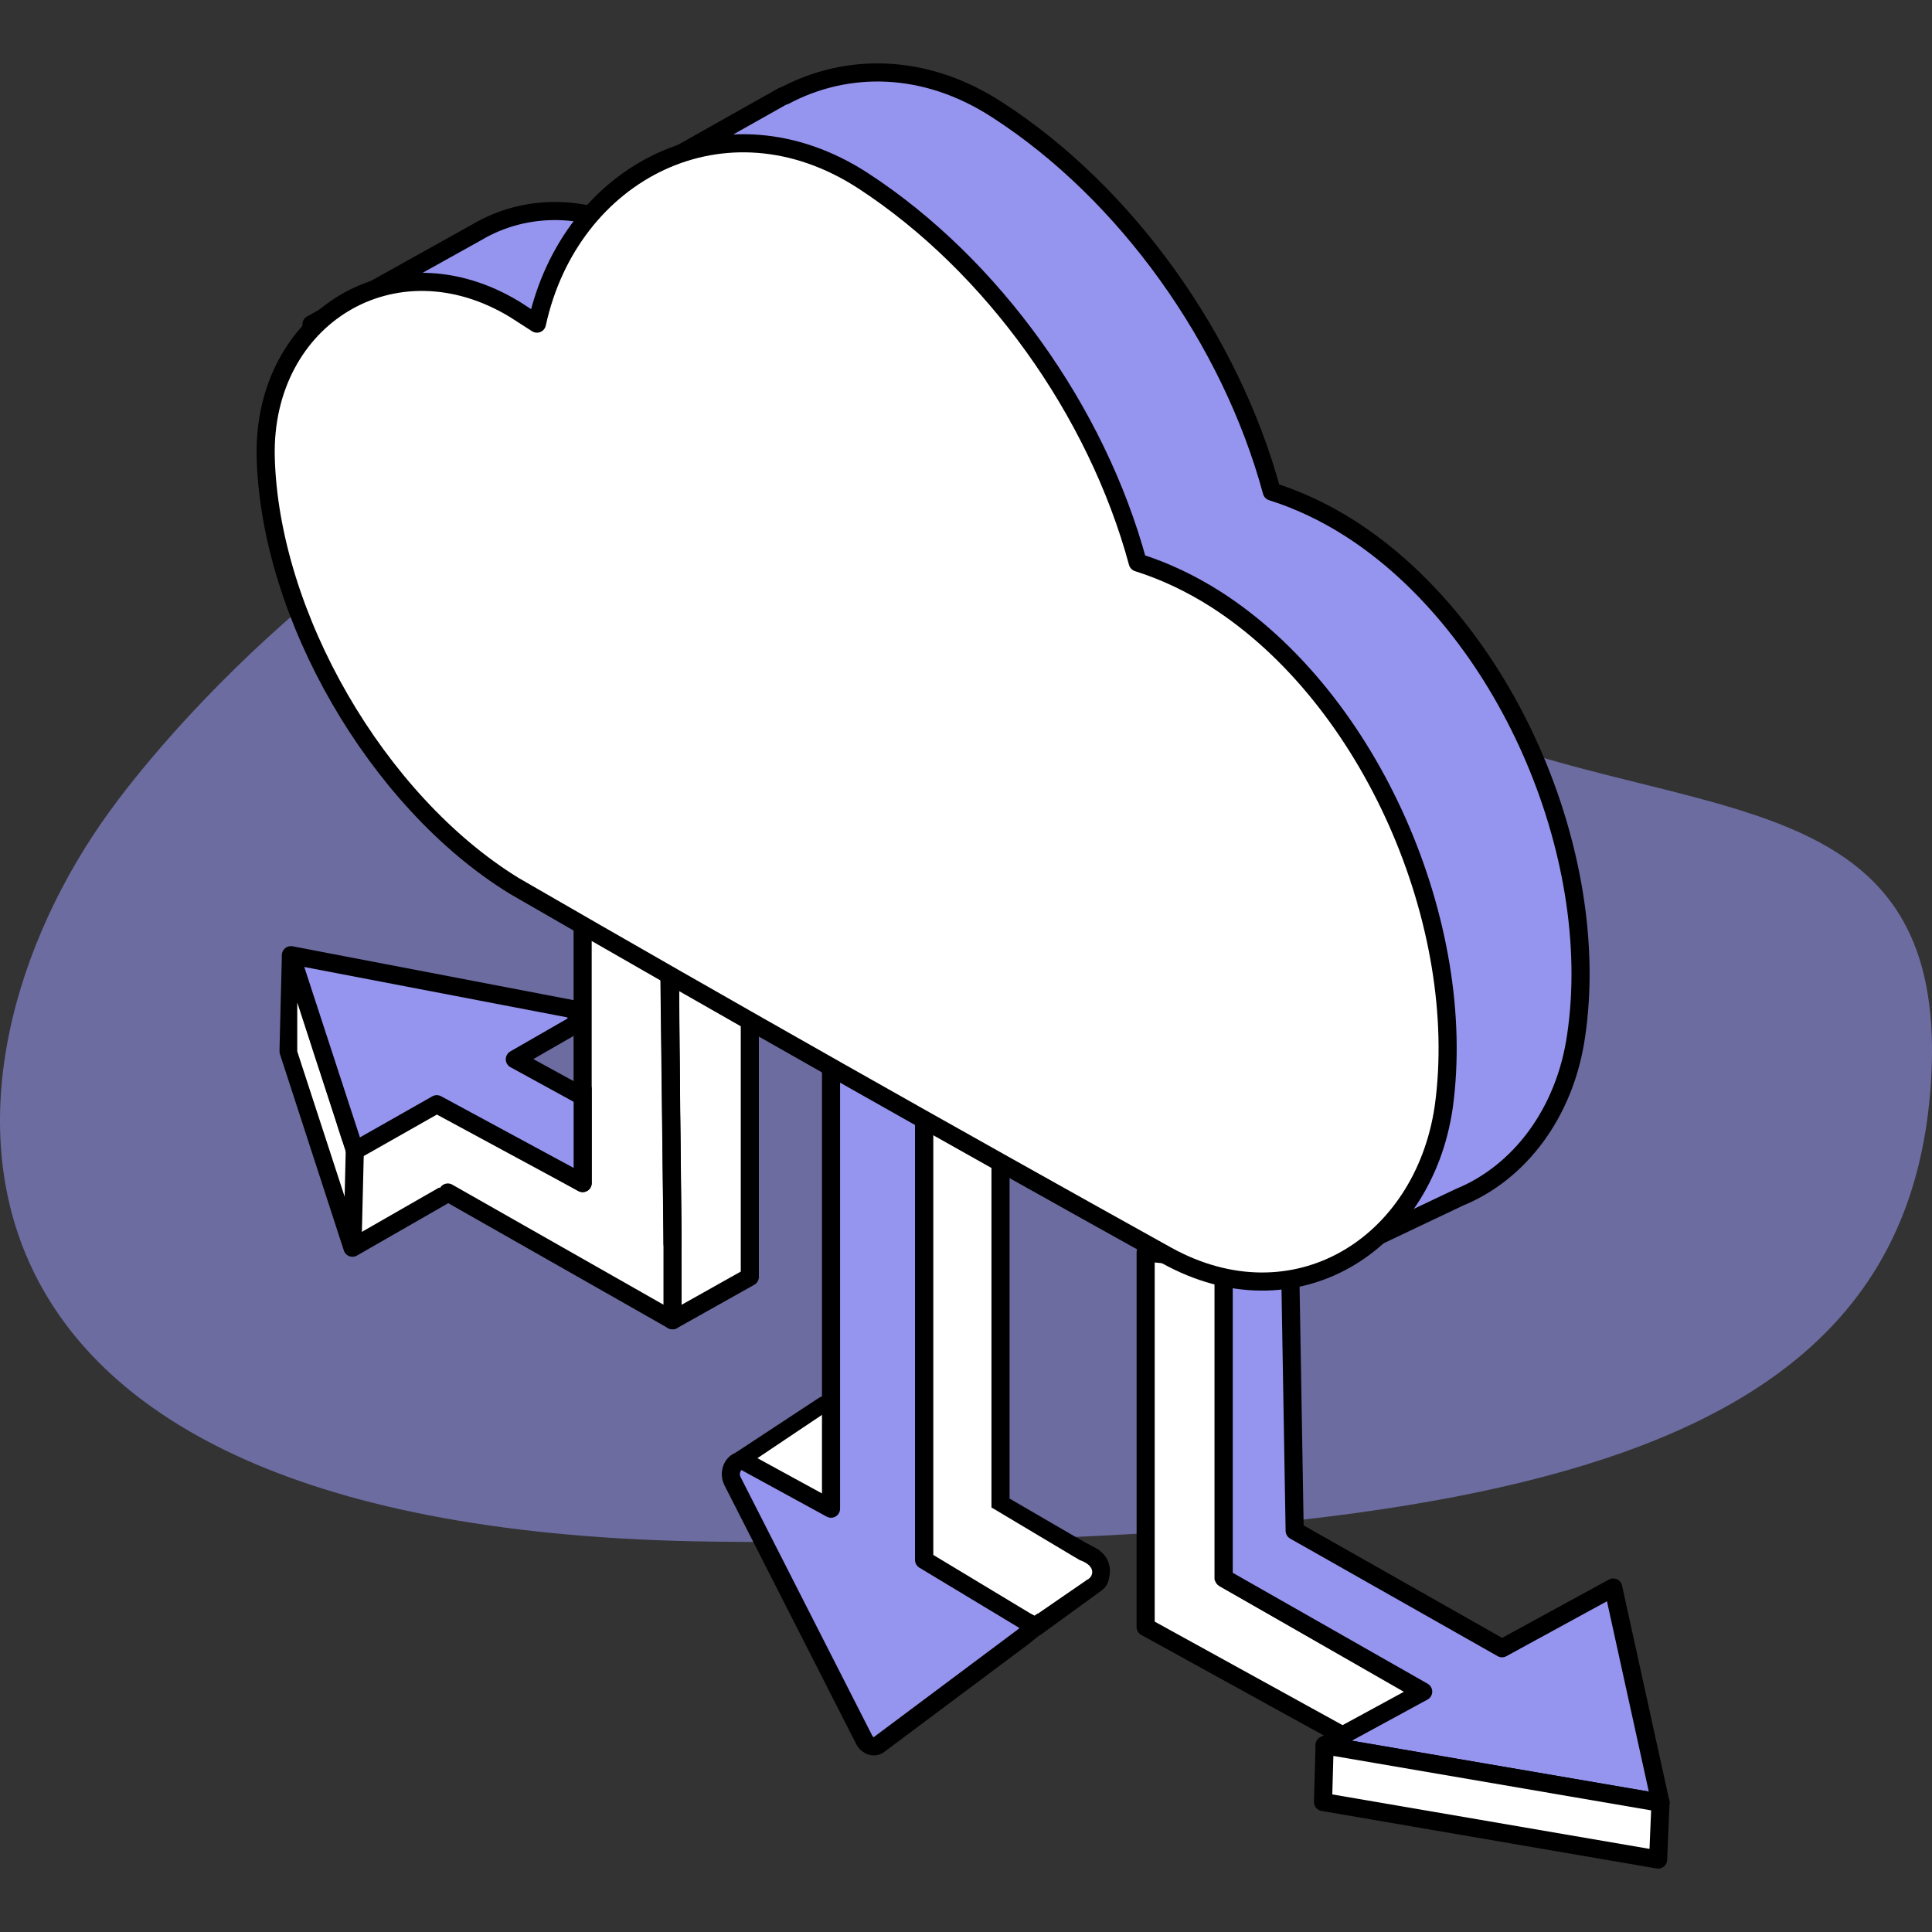<svg width="160" height="160" viewBox="0 0 160 160" fill="none" xmlns="http://www.w3.org/2000/svg">
<rect x="0" y="0" width="160" height="160" fill="#333333" stroke="none"/>
<path opacity="0.585" fill-rule="evenodd" clip-rule="evenodd" d="M108.942 53.948C131.705 70.832 161.975 59.864 159.899 89.838C157.823 119.811 127.478 128.48 59.106 127.671C-9.265 126.862 -6.319 88.425 9.063 67.215C16.755 56.609 36.216 37.18 56.58 33.536C76.944 29.892 97.85 45.721 108.942 53.948" fill="#9595EF"/>
<path d="M23.899 87.071L29.189 103.33L49.104 91.903L23.899 87.071Z" fill="white" stroke="black" stroke-width="1.5" stroke-miterlimit="10" stroke-linejoin="round"/>
<path d="M62.098 105.288V98.562L55.699 102.089V109.337" fill="white"/>
<path d="M62.098 105.288V98.562L55.699 102.089V109.337" stroke="black" stroke-width="1.5" stroke-miterlimit="10" stroke-linejoin="round"/>
<path d="M55.698 109.337L62.097 105.746V71.007L55.437 73.75L55.698 109.337Z" fill="white" stroke="black" stroke-width="1.5" stroke-miterlimit="10" stroke-linejoin="round"/>
<path d="M67.911 118.023L77.445 139.441C77.706 139.963 78.294 140.159 78.686 139.832L90.766 131.017C91.353 130.56 91.288 129.45 90.635 129.058L68.956 116.456C68.172 116.064 67.389 117.109 67.911 118.023Z" fill="white" stroke="black" stroke-width="1.5" stroke-miterlimit="10" stroke-linejoin="round"/>
<path d="M76.525 136.762L82.859 133.236V88.246L68.82 82.565L76.525 87.658V136.762Z" fill="white" stroke="black" stroke-width="1.5" stroke-miterlimit="10" stroke-linejoin="round"/>
<path d="M68.957 117.171L68.238 116.388C69.218 116.518 68.238 116.388 68.238 116.388L60.99 121.154L85.803 134.736L90.831 131.08C91.484 130.623 90.831 129.055 90.505 128.925L86.652 126.901" stroke="black" stroke-width="1.5" stroke-miterlimit="10" stroke-linejoin="round"/>
<path d="M62.426 120.96L68.172 117.108V117.565V123.768L62.426 120.96Z" fill="white"/>
<path d="M77.702 128.208L80.641 124.943C80.837 124.747 81.032 124.159 81.294 124.355L89.391 129.187C90.892 129.71 90.501 130.624 90.043 130.82L86.06 133.562C85.864 133.758 85.016 133.628 84.754 133.497L77.833 129.253C77.506 128.991 77.441 128.534 77.702 128.208Z" fill="white"/>
<path d="M85.734 134.737L76.527 129.187V87.658L68.822 81.585V124.943L61.77 121.09C60.986 120.633 60.203 121.743 60.66 122.657L71.565 144.075C71.826 144.597 72.413 144.793 72.805 144.467L84.689 135.586C85.277 135.129 85.734 134.737 85.734 134.737Z" fill="#9595EF" stroke="black" stroke-width="1.5" stroke-miterlimit="10" stroke-linejoin="round"/>
<path d="M24.095 79.105L23.899 86.875L37.09 90.858" fill="white"/>
<path d="M24.095 79.105L23.899 86.875L37.09 90.858" stroke="black" stroke-width="1.5" stroke-miterlimit="10" stroke-linejoin="round"/>
<path d="M37.086 98.759L55.696 109.337V102.089L55.434 78.059V73.75L48.252 70.419V90.205V97.975L28.662 87.07V93.861" fill="white"/>
<path d="M37.086 98.759L55.696 109.337V102.089L55.434 78.059V73.75L48.252 70.419V90.205V97.975L28.662 87.07V93.861" stroke="black" stroke-width="1.5" stroke-miterlimit="10" stroke-linecap="round" stroke-linejoin="round"/>
<path d="M48.121 90.728L42.636 87.724L47.86 84.72L47.599 83.61L24.092 79.105L29.381 95.298L36.172 91.446L48.252 97.976" fill="#9595EF"/>
<path d="M48.121 90.728L42.636 87.724L47.86 84.72L47.599 83.61L24.092 79.105L29.381 95.298L36.172 91.446L48.252 97.976" stroke="black" stroke-width="1.5" stroke-miterlimit="10" stroke-linejoin="round"/>
<path d="M24.617 83.023L28.666 95.495L28.6 99.283L24.617 87.072V83.023Z" fill="white"/>
<path d="M29.383 95.298L29.188 103.33" stroke="black" stroke-width="1.5" stroke-miterlimit="10" stroke-linejoin="round"/>
<path d="M48.255 97.976V90.206" stroke="black" stroke-width="1.5" stroke-miterlimit="10" stroke-linecap="round" stroke-linejoin="round"/>
<path d="M55.437 80.803L55.698 103.004" stroke="black" stroke-width="1.5" stroke-miterlimit="10" stroke-linecap="round" stroke-linejoin="round"/>
<path d="M101.342 130.69V104.375L94.878 103.722V130.037V131.213V134.739L120.475 148.843V141.66L101.342 130.69Z" fill="white" stroke="black" stroke-width="1.5" stroke-miterlimit="10" stroke-linejoin="round"/>
<path d="M101.342 130.688L117.862 140.091L109.7 144.531L137.517 149.298L133.599 131.472L124.392 136.5L108.72 127.619L107.219 126.77L106.827 103.72L101.342 104.373V130.884" fill="#9595EF"/>
<path d="M101.342 130.688L117.862 140.091L109.7 144.531L137.517 149.298L133.599 131.472L124.392 136.5L108.72 127.619L107.219 126.77L106.827 103.72L101.342 104.373V130.884" stroke="black" stroke-width="1.5" stroke-miterlimit="10" stroke-linejoin="round"/>
<path d="M109.698 144.532L109.567 149.233L137.319 154L137.515 149.298L109.698 144.532Z" fill="white" stroke="black" stroke-width="1.5" stroke-miterlimit="10" stroke-linejoin="round"/>
<path d="M111.723 43.713C109.764 42.472 107.609 41.427 105.324 40.709C101.928 28.172 93.309 16.026 82.6 9.105C76.593 5.187 70.128 5.187 64.97 7.93H64.904C64.839 7.93 64.839 7.995 64.774 7.995L51.322 15.569L56.742 17.137C56.22 18.312 55.828 19.618 55.502 20.924C54.914 20.532 54.261 20.14 53.673 19.748C48.711 16.745 43.487 16.875 39.504 19.226L25.791 26.866L33.039 30.718C33.039 31.11 33.039 31.502 33.039 31.894C33.366 45.019 42.246 60.429 53.608 67.416C71.565 77.798 89.587 87.985 107.675 98.041C108.066 98.302 108.524 98.498 108.915 98.694L105.259 101.306L106.565 105.942L120.865 99.151C125.827 97.126 129.615 92.164 130.529 85.765C132.749 70.746 124.652 51.94 111.723 43.713Z" fill="#9595EF" stroke="black" stroke-width="1.5" stroke-miterlimit="10" stroke-linejoin="round"/>
<path d="M100.623 49.59C98.664 48.349 96.51 47.304 94.224 46.586C90.829 34.049 82.209 21.969 71.5 14.982C60.073 7.538 47.21 14.198 44.467 26.801C43.879 26.409 43.226 26.017 42.639 25.625C32.648 19.553 21.743 26.278 22.005 37.836C22.331 50.961 31.212 66.371 42.574 73.358C60.53 83.74 78.553 93.927 96.64 103.983C107.153 109.794 117.862 103.199 119.56 91.707C121.649 76.623 113.552 57.817 100.623 49.59Z" fill="white" stroke="black" stroke-width="1.5" stroke-miterlimit="10" stroke-linejoin="round"/>
</svg>
